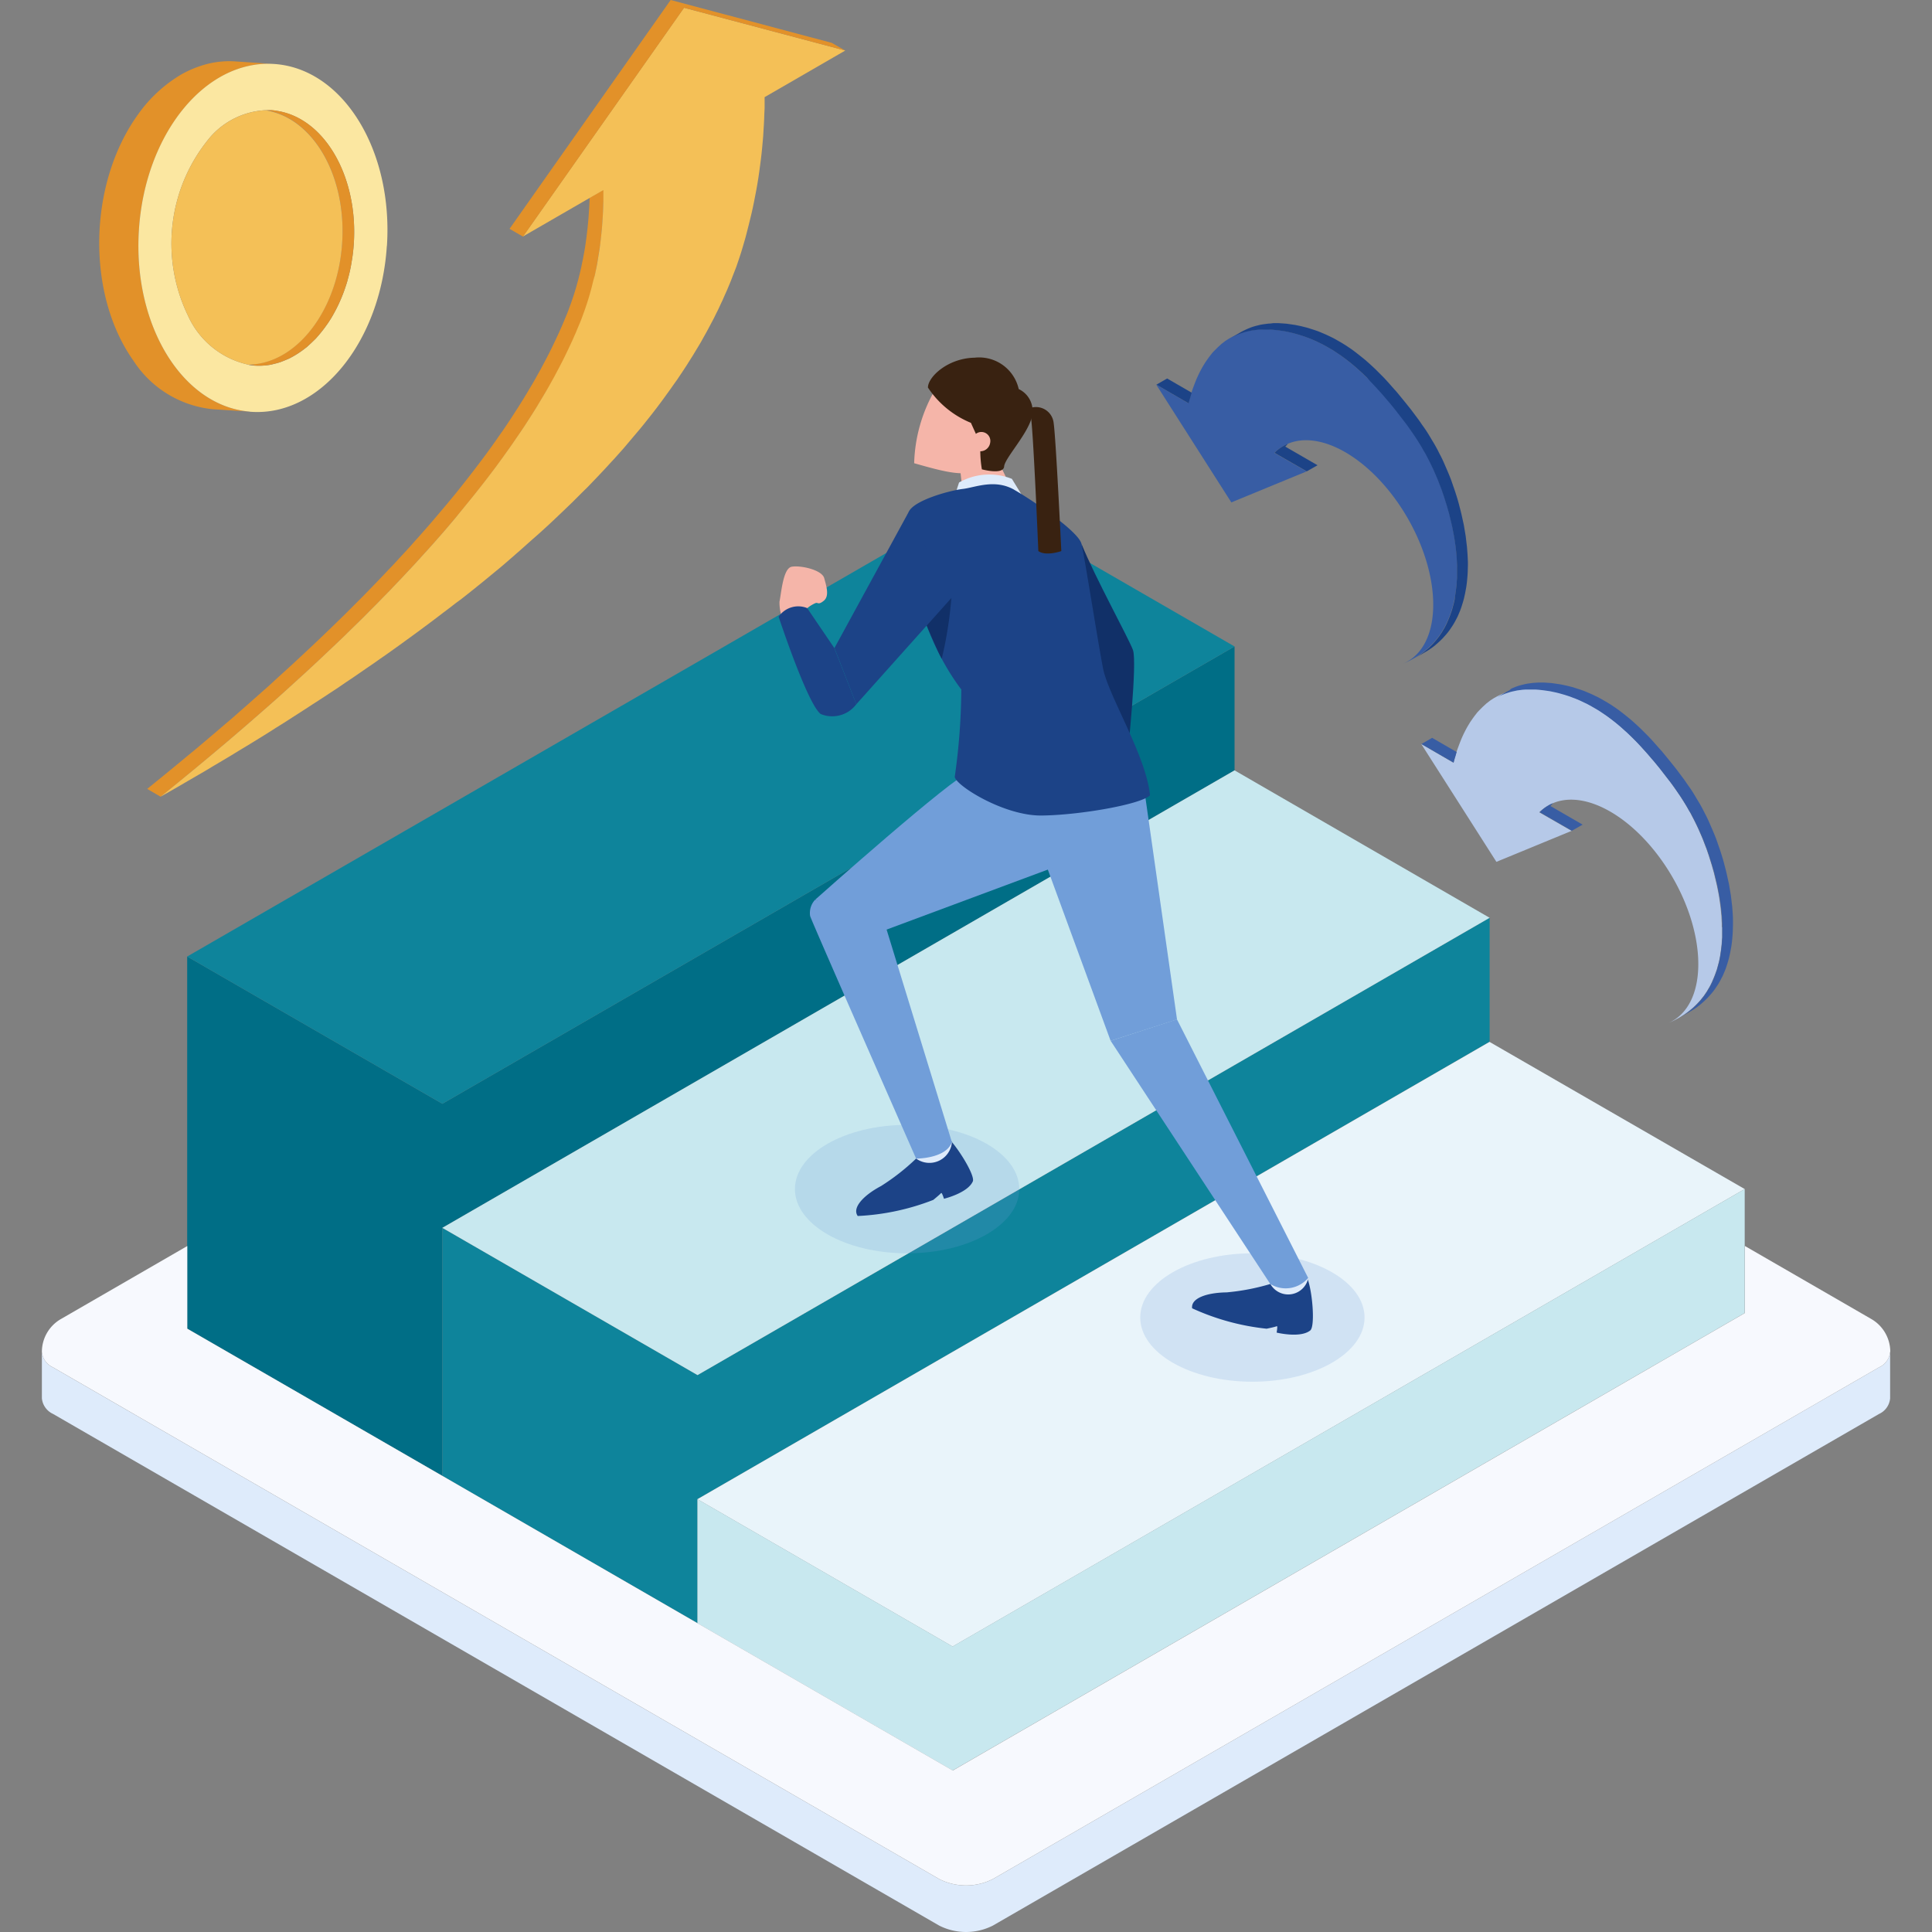 <svg xmlns="http://www.w3.org/2000/svg" xmlns:xlink="http://www.w3.org/1999/xlink" width="106" height="106" viewBox="0 0 106 106">
  <rect x="0" y="0" width="106" height="106" fill="#808080" stroke="none"/>
  <defs>
    <clipPath id="clip-path">
      <rect id="長方形_1796" data-name="長方形 1796" width="106" height="106" transform="translate(359.846 1761.566)" fill="#fff"/>
    </clipPath>
  </defs>
  <g id="image" transform="translate(-359.846 -1761.566)" clip-path="url(#clip-path)">
    <g id="service_6_9昇給" transform="translate(324.964 1729.126)">
      <g id="グループ_3918" data-name="グループ 3918" transform="translate(42.951 32.44)">
        <g id="LWPOLYLINE" transform="translate(0 10.431)">
          <path id="パス_29393" data-name="パス 29393" d="M74.122,53.95v.587l-.015.286-.01.286-.015.286-.019.281-.019.276-.024.257L74,56.457l-.029.252-.029.247L73.9,57.2l-.039.242-.039.238-.039.242-.044.238L73.7,58.4l-.048.233-.053.233-.053.213-.053.218-.058.209-.058.213-.063.209-.068.218-.073.218-.073.213-.078.213L72.939,61l-.082.209-.082.194-.082.194-.082.2-.087.194-.087.2-.136.291-.141.3-.145.3-.15.3-.155.3-.16.3-.136.257-.145.257-.145.262L70.97,65l-.155.262-.155.257-.155.262-.16.257-.165.262-.2.31-.2.31-.213.315-.213.31-.218.32-.223.315-.228.32-.228.315-.238.325-.242.32-.247.325-.252.325-.242.306-.242.305-.252.31-.252.31-.257.315-.238.281-.242.286-.242.286-.247.286-.252.286-.247.281-.257.286-.257.281-.257.286-.315.344-.32.339-.32.344-.33.344-.33.349-.339.344-.339.349-.349.349-.349.354-.359.354-.359.349-.364.359-.349.335-.354.335-.718.679-.364.339-.393.364-.4.364-.8.727-.412.369-.417.369-.4.349-.4.349-.4.349-.412.354-.412.354-.262.223q-1.782,1.513-3.608,2.977l-.732-.427.441-.359.436-.354.863-.708.432-.359.432-.354.427-.359.417-.354.417-.354.412-.354.412-.349.4-.354.4-.349.393-.349.417-.369.412-.364.4-.369.4-.364.4-.364.393-.364.727-.679.354-.335.354-.339.349-.335.727-.708.354-.354.349-.349.349-.349.339-.349.339-.349.33-.344.33-.349.325-.339.315-.344.315-.339.262-.286.252-.286.257-.286.247-.281.252-.286.247-.286.485-.572.238-.281.257-.31.257-.31.247-.31.247-.31.238-.306.252-.325.247-.325.242-.32.238-.32.233-.32.228-.32.218-.315.223-.315.213-.315.209-.315.2-.31.2-.31.165-.262.16-.257.155-.257.155-.262.155-.257.15-.262.145-.262.145-.257.136-.257.16-.3.155-.3.15-.3.145-.3.141-.3.136-.291.087-.2.087-.194.082-.194.082-.2.082-.194.082-.209.078-.213.078-.213.073-.213.073-.218.068-.218.063-.209.058-.209.058-.213.053-.213.053-.218.053-.228.048-.238.049-.233.044-.238.044-.238.039-.242.034-.242.034-.247.058-.495.024-.252.024-.252.019-.281.019-.281.015-.286.01-.286v-.015l.752-.432Z" transform="translate(-49.08 -53.95)" fill="#e29129"/>
        </g>
        <g id="LINE" transform="translate(0.732 0.427)">
          <path id="パス_29394" data-name="パス 29394" d="M88.162,35.667,83.74,38.223v.6l-.015.3-.01.306-.015.3-.019.3-.019.33-.029.33-.029.325-.034.33-.039.33L83.488,42l-.044.33-.048.33-.053.325-.058.33-.063.325-.063.325-.068.33-.073.325-.078.32-.078.32-.082.32-.082.32-.078.272-.078.267-.082.272-.087.272-.184.543-.1.257-.1.257-.1.262-.107.257-.107.257-.116.257-.112.257-.121.257-.116.252-.126.252-.126.257-.136.257-.136.257-.141.262-.145.257-.145.262-.15.252-.155.257-.155.257-.16.252-.165.262-.17.262-.175.262-.175.262-.184.257-.184.262-.189.262-.189.262-.194.262-.2.267-.213.276-.218.276-.223.281-.228.281-.233.276-.238.281L76,57.494l-.485.543-.252.272-.252.276-.242.257-.247.262-.252.262-.252.262-.262.257-.262.262-.262.262-.272.262-.272.262-.276.262-.281.267-.281.262-.286.262-.291.262-.3.262-.3.267-.335.3-.344.3-.344.3-.349.3-.3.247-.306.252-.306.252-.31.252-.315.252-.315.252-.339.267L66.772,66l-.344.267-.349.262-.349.267-.354.267-.718.533-.412.3-.412.3-.417.3-.422.3-.364.252-.364.257-.369.252-.373.257-.373.257-.378.252-.446.306-.912.6-.466.3-.393.257-.4.257-.4.257-.4.257-.412.257-.412.262-.412.257-.417.257-.422.257-.427.257-.427.262-.432.257-.475.281-.475.286-.97.563-.49.286-.49.281-.5.286q1.826-1.469,3.608-2.977l.262-.223.412-.354.412-.354.4-.349.4-.349.4-.349.417-.369.412-.369.8-.727.4-.364.393-.364.364-.339.718-.679.354-.335.349-.335.364-.359.359-.349.359-.354.349-.354.349-.349.339-.349.339-.344.33-.349.33-.344.32-.344.32-.339.315-.344.257-.286.257-.281.257-.286.247-.281.252-.286.247-.286.242-.286.242-.286L67,61.034l.257-.315.252-.31.252-.31.242-.305.242-.306.252-.325.247-.325.242-.32.238-.325.228-.315.228-.32.223-.315.218-.32.213-.31.213-.315.2-.31.2-.31.165-.262.16-.257.155-.262.155-.257.155-.262.15-.257.145-.262.145-.257.136-.257.16-.3.155-.3.15-.3.145-.3.141-.3.136-.291.087-.2.087-.194.082-.2.082-.194.082-.194.082-.209.078-.213.078-.213.073-.213.073-.218.068-.218.063-.209.058-.213.058-.209.053-.218.053-.213L74.424,48l.048-.233.048-.233.044-.238.039-.242.039-.238.039-.242.034-.247.029-.247.029-.252.024-.247.024-.257.019-.276.019-.281.015-.286.01-.286.01-.286V43.62l0-.3-.752.432-3.666,2.119,8.84-12.555,8.84,2.347Z" transform="translate(-50.59 -33.32)" fill="#f4c057"/>
        </g>
        <g id="LINE-2" data-name="LINE" transform="translate(19.887)">
          <path id="パス_29395" data-name="パス 29395" d="M108.508,35.214l-8.84-2.347-8.84,12.555-.737-.427L98.93,32.44l8.84,2.352Z" transform="translate(-90.09 -32.44)" fill="#e29129"/>
        </g>
      </g>
      <g id="グループ_3919" data-name="グループ 3919" transform="translate(37.18 59.829)">
        <g id="LINE-3" data-name="LINE" transform="translate(7.977 8.079)">
          <path id="パス_29396" data-name="パス 29396" d="M111.089,105.58v6.8l-43.464,25.1v13.607l-14-8.079V122.591l14,8.079Z" transform="translate(-53.63 -105.58)" fill="#006e86"/>
        </g>
        <g id="LINE-4" data-name="LINE" transform="translate(21.972 22.966)">
          <path id="パス_29397" data-name="パス 29397" d="M139.949,136.28v6.8L96.49,168.174v6.808l-14-8.084V153.291l14,8.079Z" transform="translate(-82.49 -136.28)" fill="#0e849b"/>
        </g>
        <g id="LINE-5" data-name="LINE" transform="translate(21.972 14.882)">
          <path id="パス_29398" data-name="パス 29398" d="M139.949,127.694,96.49,152.784l-14-8.079,43.464-25.1Z" transform="translate(-82.49 -119.61)" fill="#c8e8ef"/>
        </g>
        <g id="LINE-6" data-name="LINE" transform="translate(35.972 29.77)">
          <path id="パス_29399" data-name="パス 29399" d="M168.814,158.389l-43.459,25.1-14-8.084,43.459-25.09Z" transform="translate(-111.36 -150.31)" fill="#e9f4fa"/>
        </g>
        <g id="LINE-7" data-name="LINE" transform="translate(35.972 37.849)">
          <path id="パス_29400" data-name="パス 29400" d="M168.814,166.97v6.8l-43.459,25.1-14-8.079v-6.808l14,8.084Z" transform="translate(-111.36 -166.97)" fill="#c8e8ef"/>
        </g>
        <g id="LINE-8" data-name="LINE" transform="translate(0 46.786)">
          <path id="パス_29401" data-name="パス 29401" d="M138.584,185.4v2.551a1.044,1.044,0,0,1-.611.853L89.358,216.872a3.256,3.256,0,0,1-2.948,0L37.791,188.8a1.054,1.054,0,0,1-.611-.853V185.4a1.041,1.041,0,0,0,.611.849L86.41,214.321a3.256,3.256,0,0,0,2.948,0l48.614-28.073A1.031,1.031,0,0,0,138.584,185.4Z" transform="translate(-37.18 -185.4)" fill="#deebfb"/>
        </g>
        <g id="LINE-9" data-name="LINE" transform="translate(7.977)">
          <path id="パス_29402" data-name="パス 29402" d="M111.089,97l-43.464,25.09-14-8.079L97.094,88.92Z" transform="translate(-53.63 -88.92)" fill="#0e849b"/>
        </g>
        <path id="パス_29403" data-name="パス 29403" d="M138.584,179.219a1.031,1.031,0,0,1-.611.849L89.358,208.141a3.256,3.256,0,0,1-2.948,0L37.791,180.068a1.041,1.041,0,0,1-.611-.849,2.081,2.081,0,0,1,1.043-1.8l6.934-4.006v4.534l14,8.079,14,8.084,14,8.079,43.459-25.1V173.41l6.934,4.006a2.081,2.081,0,0,1,1.043,1.8Z" transform="translate(-37.18 -132.438)" fill="#f7f9fe"/>
      </g>
      <g id="グループ_3920" data-name="グループ 3920" transform="translate(98.33 50.169)">
        <g id="LWPOLYLINE-2" data-name="LWPOLYLINE" transform="translate(0 0.335)">
          <path id="パス_29404" data-name="パス 29404" d="M179.777,82.783v.553l-.019.184-.01.179-.019.165-.019.16-.024.165-.024.16-.029.155-.034.16-.078.291-.039.141-.1.281-.053.136-.058.136-.058.136-.063.131-.068.131-.073.121-.073.126-.078.116-.082.121-.092.116-.092.116-.1.112-.1.107-.107.107-.107.1-.233.194-.121.092-.112.078-.019.015-.1.063-.116.073-.073.044-.053.029-.126.068-.131.068-.136.063-.136.058a2.305,2.305,0,0,0,.451-.257c1.755-1.3,1.552-4.941-.451-8.123-1.794-2.847-4.461-4.423-6.285-3.7a.572.572,0,0,0-.053.024,1.8,1.8,0,0,0-.257.126,2.3,2.3,0,0,0-.48.369l1.77,1.018-4.127,1.7-4.122-6.464,1.765,1.023.048-.179.053-.175.048-.17.019-.058h0l.034-.107.058-.16.058-.155.058-.15.058-.145.063-.145.068-.145.068-.136.068-.131.073-.131.073-.121.073-.121.078-.112.078-.112.078-.107.078-.1.078-.1.1-.107.1-.1.1-.1.1-.092.1-.092.107-.082.1-.078.112-.073.107-.068.049-.024.1-.058.175-.087.112-.048.131-.053.131-.044.136-.044.131-.034.136-.029.136-.029.145-.019.15-.019.145-.01h.145l.15-.01h.141l.145.01.141.01.145.015.165.019.33.048.16.034.16.034.16.039.155.044.155.044.15.048.15.048.15.058.145.053.136.058.136.058.131.063.262.126.146.078.145.082.141.082.141.082.136.087.136.092.16.107.155.112.155.116.15.116.15.121.145.121.145.126.145.131.141.126.136.131.141.136L175,72.5l.15.155.15.16.145.16.145.16.141.16.16.189.16.184.155.189.15.184.31.4.3.388.141.194.141.2.252.369.121.189.121.194.116.194.092.165.1.165.087.17.092.175.087.175.087.179.082.175.078.179.078.179.078.184.073.189.068.179.068.175.126.369.116.369.058.189.107.378.048.2.048.2.048.2.044.2.039.2.039.2.034.2.058.407.024.2.019.2.019.2.01.209.01.2v.184Z" transform="translate(-163.28 -69.69)" fill="#385da4"/>
        </g>
        <g id="LWPOLYLINE-3" data-name="LWPOLYLINE" transform="translate(4.151)">
          <path id="パス_29405" data-name="パス 29405" d="M184.778,82.093v.184l-.01.369-.01.184-.015.179-.015.165-.019.16-.024.165-.029.155-.029.16-.034.155-.034.15-.039.141-.044.145-.044.141-.048.141-.053.136-.058.136-.058.136-.068.131-.068.131-.068.121-.078.126-.078.116-.082.121-.087.116-.092.112-.1.112-.1.112-.107.107-.107.1-.112.1-.116.1-.121.092-.112.078-.116.078-.121.073-.073.044-.514.3.116-.073.1-.063.019-.015.112-.078.121-.092.233-.194.107-.1.107-.107.1-.107.1-.112.092-.116.092-.116.082-.121.078-.116.073-.126.073-.121.068-.131.063-.131.058-.136.058-.136.053-.136.1-.281.039-.141.078-.291.034-.16L184.07,84l.024-.16.024-.165.019-.16.019-.165.01-.179.015-.184,0-.184v-.369l0-.184-.01-.2-.01-.209-.019-.2-.019-.2-.024-.2-.029-.2-.029-.2-.034-.2-.039-.2-.039-.2-.044-.2-.048-.2-.049-.2-.048-.2-.107-.378-.058-.189-.116-.369-.063-.184-.063-.184-.068-.175-.068-.179-.073-.189-.078-.184-.078-.179-.078-.179-.082-.175-.087-.179-.087-.175-.092-.175-.087-.17-.1-.165-.092-.165-.116-.194-.121-.194-.121-.189-.252-.369-.141-.2-.141-.194-.15-.194-.15-.194-.155-.2-.155-.2-.15-.184-.155-.189-.16-.184-.16-.189-.141-.16-.145-.16-.146-.16-.15-.16-.15-.155L179.25,72l-.141-.136-.136-.131-.141-.126-.145-.131-.145-.126-.145-.121-.15-.121-.15-.116-.155-.116-.155-.112-.16-.107-.136-.092-.136-.087-.141-.082-.141-.082-.145-.082-.145-.078-.131-.063-.131-.063-.131-.063-.136-.058-.136-.058-.145-.053-.15-.058-.15-.048-.15-.048-.155-.044-.155-.044-.16-.039-.16-.034-.16-.034-.165-.024-.165-.024-.165-.019-.145-.015-.141-.01-.145,0-.141,0-.15,0-.145,0-.145.01-.15.019-.145.019-.136.029-.136.029-.131.034-.136.044-.131.044-.131.053-.112.049-.175.087.485-.286.063-.034.107-.053.112-.053.107-.048.131-.053.136-.048.131-.039.136-.034.136-.034.136-.024.145-.019.145-.019.15-.01L174.1,69h.291l.141.01.145.01.141.01.17.024.165.024.16.024.165.034.16.034.155.039.155.039.155.048.15.048.15.048.15.053.145.058.136.058.136.058.136.063.131.063.131.063.145.078.141.082.145.082.136.082.141.087.136.092.16.107.155.112.3.233.3.242.145.126.141.126.141.131.141.131.446.446.15.16.145.16.141.16.141.16.165.184.31.378.15.184.16.2.155.194.15.2.145.194.145.194.136.2.131.184.126.184.121.189.116.194.116.194.1.165.092.165.092.17.087.175.092.175.087.179.078.175.078.179.078.179.078.184.078.189.068.175.063.179.063.184.063.179.063.189.058.184.058.189.053.189.048.189.053.2.049.2.044.2.044.2.044.2.068.407.034.2.048.407.024.2.015.2.015.2.01.2Z" transform="translate(-171.84 -69)" fill="#1c4387"/>
        </g>
        <g id="LINE-10" data-name="LINE" transform="translate(0 3.036)">
          <path id="パス_29406" data-name="パス 29406" d="M165.215,76.041l-.019.058-.048.17-.053.175-.048.179L163.28,75.6l.587-.339Z" transform="translate(-163.28 -75.26)" fill="#1c4387"/>
        </g>
        <g id="LINE-11" data-name="LINE" transform="translate(6.479 6.619)">
          <path id="パス_29407" data-name="パス 29407" d="M179,83.828l-.592.335-1.77-1.018a2.3,2.3,0,0,1,.48-.369,1.8,1.8,0,0,1,.257-.126c-.049.053-.1.112-.145.155Z" transform="translate(-176.64 -82.65)" fill="#1c4387"/>
        </g>
        <g id="LWPOLYLINE-4" data-name="LWPOLYLINE" transform="translate(14.543 20.052)">
          <path id="パス_29408" data-name="パス 29408" d="M209.767,123.443V124l-.019.184-.01.179-.019.165-.019.16-.024.165-.024.16-.029.155-.034.16-.078.291-.039.141-.1.281-.053.136-.058.136-.058.136-.063.131-.068.131-.073.121-.073.126-.078.116-.082.121-.092.116-.092.116-.1.112-.1.107-.107.107-.107.1-.233.194-.121.092-.112.078-.019.015-.1.063-.116.073-.073.044-.053.029-.126.068-.131.068-.136.063-.136.058a2.3,2.3,0,0,0,.451-.257c1.755-1.3,1.552-4.941-.451-8.123-1.794-2.847-4.461-4.423-6.285-3.7a.571.571,0,0,0-.053.024,1.8,1.8,0,0,0-.257.126,2.3,2.3,0,0,0-.48.369l1.77,1.018-4.127,1.7-4.122-6.464,1.765,1.023.048-.179.053-.175.048-.17.019-.058h0l.034-.107.058-.16.058-.155.058-.15.058-.145.063-.145.068-.145.068-.136.068-.131.073-.131.073-.121.073-.121.078-.112.078-.112.078-.107.078-.1.078-.1.1-.107.1-.1.1-.1.1-.092.1-.092.107-.082.1-.078.112-.073.107-.068.048-.024.1-.058.175-.087.112-.048.131-.053.131-.044.136-.044.131-.034.136-.029.136-.029.145-.019.15-.019.145-.01h.145l.15-.01h.141l.145.01.141.01.145.015.165.019.33.048.16.034.16.034.16.039.155.044.155.044.15.048.15.048.15.058.145.053.136.058.136.058.131.063.262.126.145.078.145.082.141.082.141.082.136.087.136.092.16.107.155.112.155.116.15.116.15.121.145.121.145.126.145.131.141.126.136.131.141.136.155.155.15.155.15.16.145.16.145.16.141.16.16.189.16.184.155.189.15.184.31.4.3.388.141.194.141.2.252.369.121.189.121.194.116.194.092.165.1.165.087.17.092.175.087.175.087.179.082.175.078.179.078.179.078.184.073.189.068.179.068.175.126.369.116.369.058.189.107.378.049.2.048.2.048.2.044.2.039.2.039.2.034.2.058.407.024.2.019.2.019.2.01.209.01.2v.184Z" transform="translate(-193.27 -110.35)" fill="#b6c9e8"/>
        </g>
        <g id="LWPOLYLINE-5" data-name="LWPOLYLINE" transform="translate(18.694 19.717)">
          <path id="パス_29409" data-name="パス 29409" d="M214.768,122.753v.184l-.01.369-.01.184-.015.179-.015.165-.019.16-.024.165-.029.155-.029.16-.034.155-.034.15-.039.141-.044.145-.044.141-.048.141-.053.136-.058.136-.058.136-.068.131-.068.131-.068.121-.078.126-.078.116-.082.121-.087.116-.092.112-.1.112-.1.112-.107.107-.107.1-.112.1-.116.1-.121.092-.112.078-.116.078-.121.073-.073.044-.514.3.116-.073.1-.063.019-.015.112-.078.121-.092.233-.194.107-.1.107-.107.1-.107.1-.112.092-.116.092-.116.082-.121.078-.116.073-.126.073-.121.068-.131.063-.131.058-.136.058-.136.053-.136.1-.281.039-.141.078-.291.034-.16.029-.155.024-.16.024-.165.019-.16.019-.165.01-.179.015-.184,0-.184v-.369l0-.184-.01-.2-.01-.209-.019-.2-.019-.2-.024-.2-.029-.2-.029-.2-.034-.2-.039-.2-.039-.2-.044-.2-.048-.2-.048-.2-.048-.2-.107-.378-.058-.189-.116-.369-.063-.184-.063-.184-.068-.175-.068-.179-.073-.189-.078-.184-.078-.179-.078-.179-.082-.175-.087-.179-.087-.175-.092-.175-.087-.17-.1-.165-.092-.165-.116-.194-.121-.194-.121-.189-.252-.369-.141-.2-.141-.194-.15-.194-.15-.194-.155-.2-.155-.2-.15-.184-.155-.189-.16-.184-.16-.189-.141-.16-.145-.16-.145-.16-.15-.16-.15-.155-.155-.155-.141-.136-.136-.131-.141-.126-.145-.131-.145-.126-.145-.121-.15-.121-.15-.116-.155-.116-.155-.112-.16-.107-.136-.092-.136-.087-.141-.082-.141-.082-.145-.082-.145-.078-.131-.063-.131-.063-.131-.063-.136-.058-.136-.058-.145-.053-.15-.058-.15-.049-.15-.048-.155-.044-.155-.044-.16-.039-.16-.034-.16-.034-.165-.024-.165-.024-.165-.019-.145-.015-.141-.01-.145,0-.141,0-.15,0-.145,0-.145.01-.15.019-.146.019-.136.029-.136.029-.131.034-.136.044-.131.044-.131.053-.112.048-.175.087.485-.286.063-.034.107-.053L202.6,110l.107-.049.131-.053.136-.048.131-.039.136-.034.136-.034.136-.024.145-.019.145-.019.15-.01.145-.01h.291l.141.01.145.01.141.01.17.024.165.024.16.024.165.034.16.034.155.039.155.039.155.048.15.048.15.048.15.053.145.058.136.058.136.058.136.063.131.063.131.063.145.078.141.082.145.082.136.082.141.087.136.092.16.107.155.112.3.233.3.242.145.126.141.126.141.131.141.131.446.446.15.16.145.16.141.16.141.16.165.184.31.378.15.184.16.2.155.194.15.2.145.194.145.194.136.2.131.184.126.184.121.189.116.194.116.194.1.165.092.165.092.17.087.175.092.175.087.179.078.175.078.179.078.179.078.184.078.189.068.175.063.179.063.184.063.179.063.189.058.184.058.189.053.189.048.189.053.2.048.2.044.2.044.2.044.2.068.407.034.2.048.407.024.2.015.2.015.2.01.2Z" transform="translate(-201.83 -109.66)" fill="#385da4"/>
        </g>
        <g id="LINE-12" data-name="LINE" transform="translate(14.543 22.753)">
          <path id="パス_29410" data-name="パス 29410" d="M195.2,116.7l-.019.058-.048.17-.053.175-.048.179-1.765-1.023.587-.339Z" transform="translate(-193.27 -115.92)" fill="#385da4"/>
        </g>
        <g id="LINE-13" data-name="LINE" transform="translate(21.022 26.337)">
          <path id="パス_29411" data-name="パス 29411" d="M208.992,124.488l-.592.335-1.77-1.018a2.3,2.3,0,0,1,.48-.369,1.8,1.8,0,0,1,.257-.126c-.048.053-.1.112-.145.155Z" transform="translate(-206.63 -123.31)" fill="#385da4"/>
        </g>
      </g>
      <g id="LINE-14" data-name="LINE" transform="translate(40.326 35.799)">
        <path id="パス_29412" data-name="パス 29412" d="M51.894,58.591l-2.008-.131a5.884,5.884,0,0,1-4.335-2.653c-2.6-3.656-2.493-9.7.233-13.5a7.717,7.717,0,0,1,2.4-2.221,5.812,5.812,0,0,1,.989-.441,4.92,4.92,0,0,1,1.954-.267l2.139.141c-3.753-.242-7.08,3.826-7.419,9.1-.339,5.208,2.357,9.64,6.047,9.97v.01Z" transform="translate(-43.668 -39.368)" fill="#e29129"/>
        <path id="パス_29413" data-name="パス 29413" d="M61.736,49.654c.344-5.271-2.42-9.737-6.188-9.985s-7.08,3.826-7.419,9.1c-.339,5.208,2.357,9.64,6.047,9.97a.559.559,0,0,0,.126.015c3.763.247,7.09-3.826,7.429-9.1Zm-7.579,6.517a4.747,4.747,0,0,1-3.346-2.716,9.066,9.066,0,0,1,1.266-9.815,4.32,4.32,0,0,1,2.992-1.435h.315a2.474,2.474,0,0,1,.325.039c2.73.427,4.6,3.889,4.17,7.735q-.029.262-.073.509a7.863,7.863,0,0,1-.213.984c-.039.16-.087.306-.141.466a8.622,8.622,0,0,1-.776,1.683c-.078.121-.155.247-.242.364-.141.2-.281.383-.432.558-.053.063-.107.121-.16.184-.136.136-.276.272-.412.393a1.338,1.338,0,0,1-.179.15,5.1,5.1,0,0,1-.883.563c-.155.068-.306.131-.461.189a3.2,3.2,0,0,1-.354.1,2.3,2.3,0,0,1-.354.073,3.737,3.737,0,0,1-.737.024,2.332,2.332,0,0,1-.315-.039Z" transform="translate(-45.951 -39.518)" fill="#fbe7a1"/>
        <path id="パス_29414" data-name="パス 29414" d="M60.905,58.9a2.331,2.331,0,0,1-.315-.039,1.785,1.785,0,0,0,.32-.029c2.619-.286,4.747-3.385,4.82-7.1.073-3.37-1.591-6.2-3.913-6.77A2.277,2.277,0,0,0,61.5,44.9h.315a2.473,2.473,0,0,1,.325.039c2.73.427,4.6,3.889,4.17,7.735q-.029.262-.073.509a7.862,7.862,0,0,1-.213.984c-.039.16-.087.306-.141.466a8.621,8.621,0,0,1-.776,1.683c-.078.121-.155.247-.242.364-.141.2-.281.383-.432.558-.053.063-.107.121-.16.184-.136.136-.276.272-.412.393a1.339,1.339,0,0,1-.179.15,5.1,5.1,0,0,1-.883.563c-.155.068-.306.131-.461.189a3.2,3.2,0,0,1-.354.1,2.3,2.3,0,0,1-.354.073,3.737,3.737,0,0,1-.737.024Z" transform="translate(-52.384 -42.217)" fill="#e29129"/>
        <path id="パス_29415" data-name="パス 29415" d="M56.087,58.876a4.747,4.747,0,0,1-3.346-2.716,9.066,9.066,0,0,1,1.266-9.815A4.32,4.32,0,0,1,57,44.91a2.627,2.627,0,0,1,.315.068c2.323.567,3.986,3.4,3.913,6.77-.073,3.715-2.2,6.813-4.82,7.1C56.3,58.861,56.2,58.871,56.087,58.876Z" transform="translate(-47.881 -42.222)" fill="#f4c057"/>
      </g>
      <g id="グループ_3922" data-name="グループ 3922" transform="translate(77.604 52.064)">
        <path id="パス_29416" data-name="パス 29416" d="M134.688,163.231c0,1.949-2.754,3.525-6.154,3.525s-6.154-1.576-6.154-3.525,2.754-3.521,6.154-3.521S134.688,161.286,134.688,163.231Z" transform="translate(-121.488 -117.617)" fill="#719ed9" opacity="0.2"/>
        <path id="パス_29417" data-name="パス 29417" d="M173.757,177.761c0,1.949-2.754,3.525-6.154,3.525s-6.154-1.576-6.154-3.525,2.754-3.521,6.154-3.521S173.757,175.816,173.757,177.761Z" transform="translate(-141.612 -125.101)" fill="#719ed9" opacity="0.2"/>
        <g id="グループ_3921" data-name="グループ 3921">
          <path id="パス_29418" data-name="パス 29418" d="M132.6,162.03a12.074,12.074,0,0,1-1.925,1.508c-.98.519-1.6,1.2-1.28,1.644a13.04,13.04,0,0,0,4.146-.883c.461-.378.4-.364.441-.378s.145.315.145.315,1.295-.31,1.581-.95c.16-.349-1.067-2.279-1.61-2.614s-1.5,1.358-1.5,1.358Z" transform="translate(-125.057 -118.09)" fill="#1c4387"/>
          <path id="パス_29419" data-name="パス 29419" d="M171.606,177.053a12.2,12.2,0,0,1-2.4.461c-1.11.015-1.969.33-1.891.873a13.04,13.04,0,0,0,4.088,1.12c.582-.121.524-.136.567-.136s-.019.349-.019.349,1.295.32,1.843-.116c.3-.238.1-2.459-.228-3.007s-1.959.461-1.959.461Z" transform="translate(-144.63 -126.231)" fill="#1c4387"/>
          <path id="パス_29420" data-name="パス 29420" d="M176.17,177.36a1.122,1.122,0,0,0,2.08-.33Z" transform="translate(-149.193 -126.538)" fill="#deebfb"/>
          <path id="パス_29421" data-name="パス 29421" d="M136.09,162.562a1.239,1.239,0,0,0,1.964-.9Z" transform="translate(-128.549 -118.621)" fill="#deebfb"/>
          <path id="パス_29422" data-name="パス 29422" d="M140.95,84.4l.252,2.3,2.774-.393-.931-1.906Z" transform="translate(-131.053 -78.827)" fill="#f5b5a9"/>
          <path id="パス_29423" data-name="パス 29423" d="M136.9,75.684a8.5,8.5,0,0,0-1.057,3.875c1.809.514,2.745.756,3.724.339s2.57-2.095,2.2-3.579S138.306,73.6,136.9,75.684Z" transform="translate(-128.409 -73.768)" fill="#f5b5a9"/>
          <path id="パス_29424" data-name="パス 29424" d="M144.183,87.364l-.606-.989a3.355,3.355,0,0,0-2.9.2l-.257.786Z" transform="translate(-130.78 -79.726)" fill="#deebfb"/>
          <path id="パス_29425" data-name="パス 29425" d="M155.2,121.45l1.818,12.768-3.642,1.174-4.447-12.128Z" transform="translate(-135.163 -97.91)" fill="#719ed9"/>
          <path id="パス_29426" data-name="パス 29426" d="M158.1,148.948l8.758,13.34a1.614,1.614,0,0,0,2.08-.33l-7.2-14.189Z" transform="translate(-139.886 -111.467)" fill="#719ed9"/>
          <path id="パス_29427" data-name="パス 29427" d="M133.132,119.83c-.824.17-8.462,6.983-8.462,6.983l3.545,1.78,10.765-4.006,2.008-4.006-7.851-.752Z" transform="translate(-122.667 -97.076)" fill="#719ed9"/>
          <path id="パス_29428" data-name="パス 29428" d="M124.349,134.23a1.062,1.062,0,0,0-.276.9c.073.272,5.814,13.306,5.814,13.306s1.629.015,1.964-.9l-3.719-12.109-3.782-1.188Z" transform="translate(-122.346 -104.493)" fill="#719ed9"/>
          <path id="パス_29429" data-name="パス 29429" d="M154.8,93.97c.766,1.886,2.57,5.145,2.822,5.819s-.3,5.829-.3,5.829-1.77-2.74-1.746-2.91-.776-8.738-.776-8.738Z" transform="translate(-138.186 -83.756)" fill="#113068"/>
          <path id="パス_29430" data-name="パス 29430" d="M120.951,99.752a2.475,2.475,0,0,1-.339-1.3c.1-.466.194-1.828.669-1.915s1.658.165,1.785.626.291.984-.024,1.241-.31.068-.461.131-.655.325-.718.689-.917.538-.917.538Z" transform="translate(-120.567 -85.067)" fill="#f5b5a9"/>
          <path id="パス_29431" data-name="パス 29431" d="M140.944,87.528c-1.081-.611-2.148-.121-2.822-.044s-2.73.621-2.982,1.29-.019,5.839,2.9,9.713a34.988,34.988,0,0,1-.359,4.791c.044.47,2.686,2.139,4.747,2.124s5.46-.606,5.965-1.106c-.209-2.182-2.289-5.465-2.58-6.983s-1.009-6.1-1.178-6.813-2.847-2.493-3.69-2.968Z" transform="translate(-128.02 -80.282)" fill="#1c4387"/>
          <path id="パス_29432" data-name="パス 29432" d="M130.909,90.42l-4.059,7.439,1.2,3.084,5.213-5.829Z" transform="translate(-123.79 -81.928)" fill="#1c4387"/>
          <path id="パス_29433" data-name="パス 29433" d="M124.8,106.39a1.653,1.653,0,0,1-1.949.538c-.727-.524-2.313-5.339-2.313-5.339a1.3,1.3,0,0,1,1.566-.475l1.489,2.192Z" transform="translate(-120.54 -87.375)" fill="#1c4387"/>
          <path id="パス_29434" data-name="パス 29434" d="M139.787,76.483a5.172,5.172,0,0,1-2.357-1.935c0-.587,1.091-1.61,2.556-1.639a2.226,2.226,0,0,1,2.425,1.722,1.329,1.329,0,0,1,.757,1.324c-.082.965-1.518,2.434-1.557,2.919s-1.222.16-1.222.16a6.245,6.245,0,0,1-.087-1.062,1.631,1.631,0,0,0-.242-.887Z" transform="translate(-129.24 -72.908)" fill="#392211"/>
          <path id="パス_29435" data-name="パス 29435" d="M142.778,81.411a.492.492,0,0,1,.786.48.547.547,0,0,1-.853.378l.073-.858Z" transform="translate(-131.959 -77.23)" fill="#f5b5a9"/>
          <path id="パス_29436" data-name="パス 29436" d="M148.99,78.551a.973.973,0,0,1,1.261.82c.126.839.422,7.036.422,7.036s-.839.3-1.261,0c0,0-.3-7.182-.422-7.4A.523.523,0,0,1,148.99,78.551Z" transform="translate(-135.165 -75.796)" fill="#392211"/>
          <path id="パス_29437" data-name="パス 29437" d="M138.643,100.1l-1.353,1.513s.567,1.363.824,1.818A21.544,21.544,0,0,0,138.643,100.1Z" transform="translate(-129.167 -86.914)" fill="#113068"/>
        </g>
      </g>
    </g>
  </g>
</svg>
